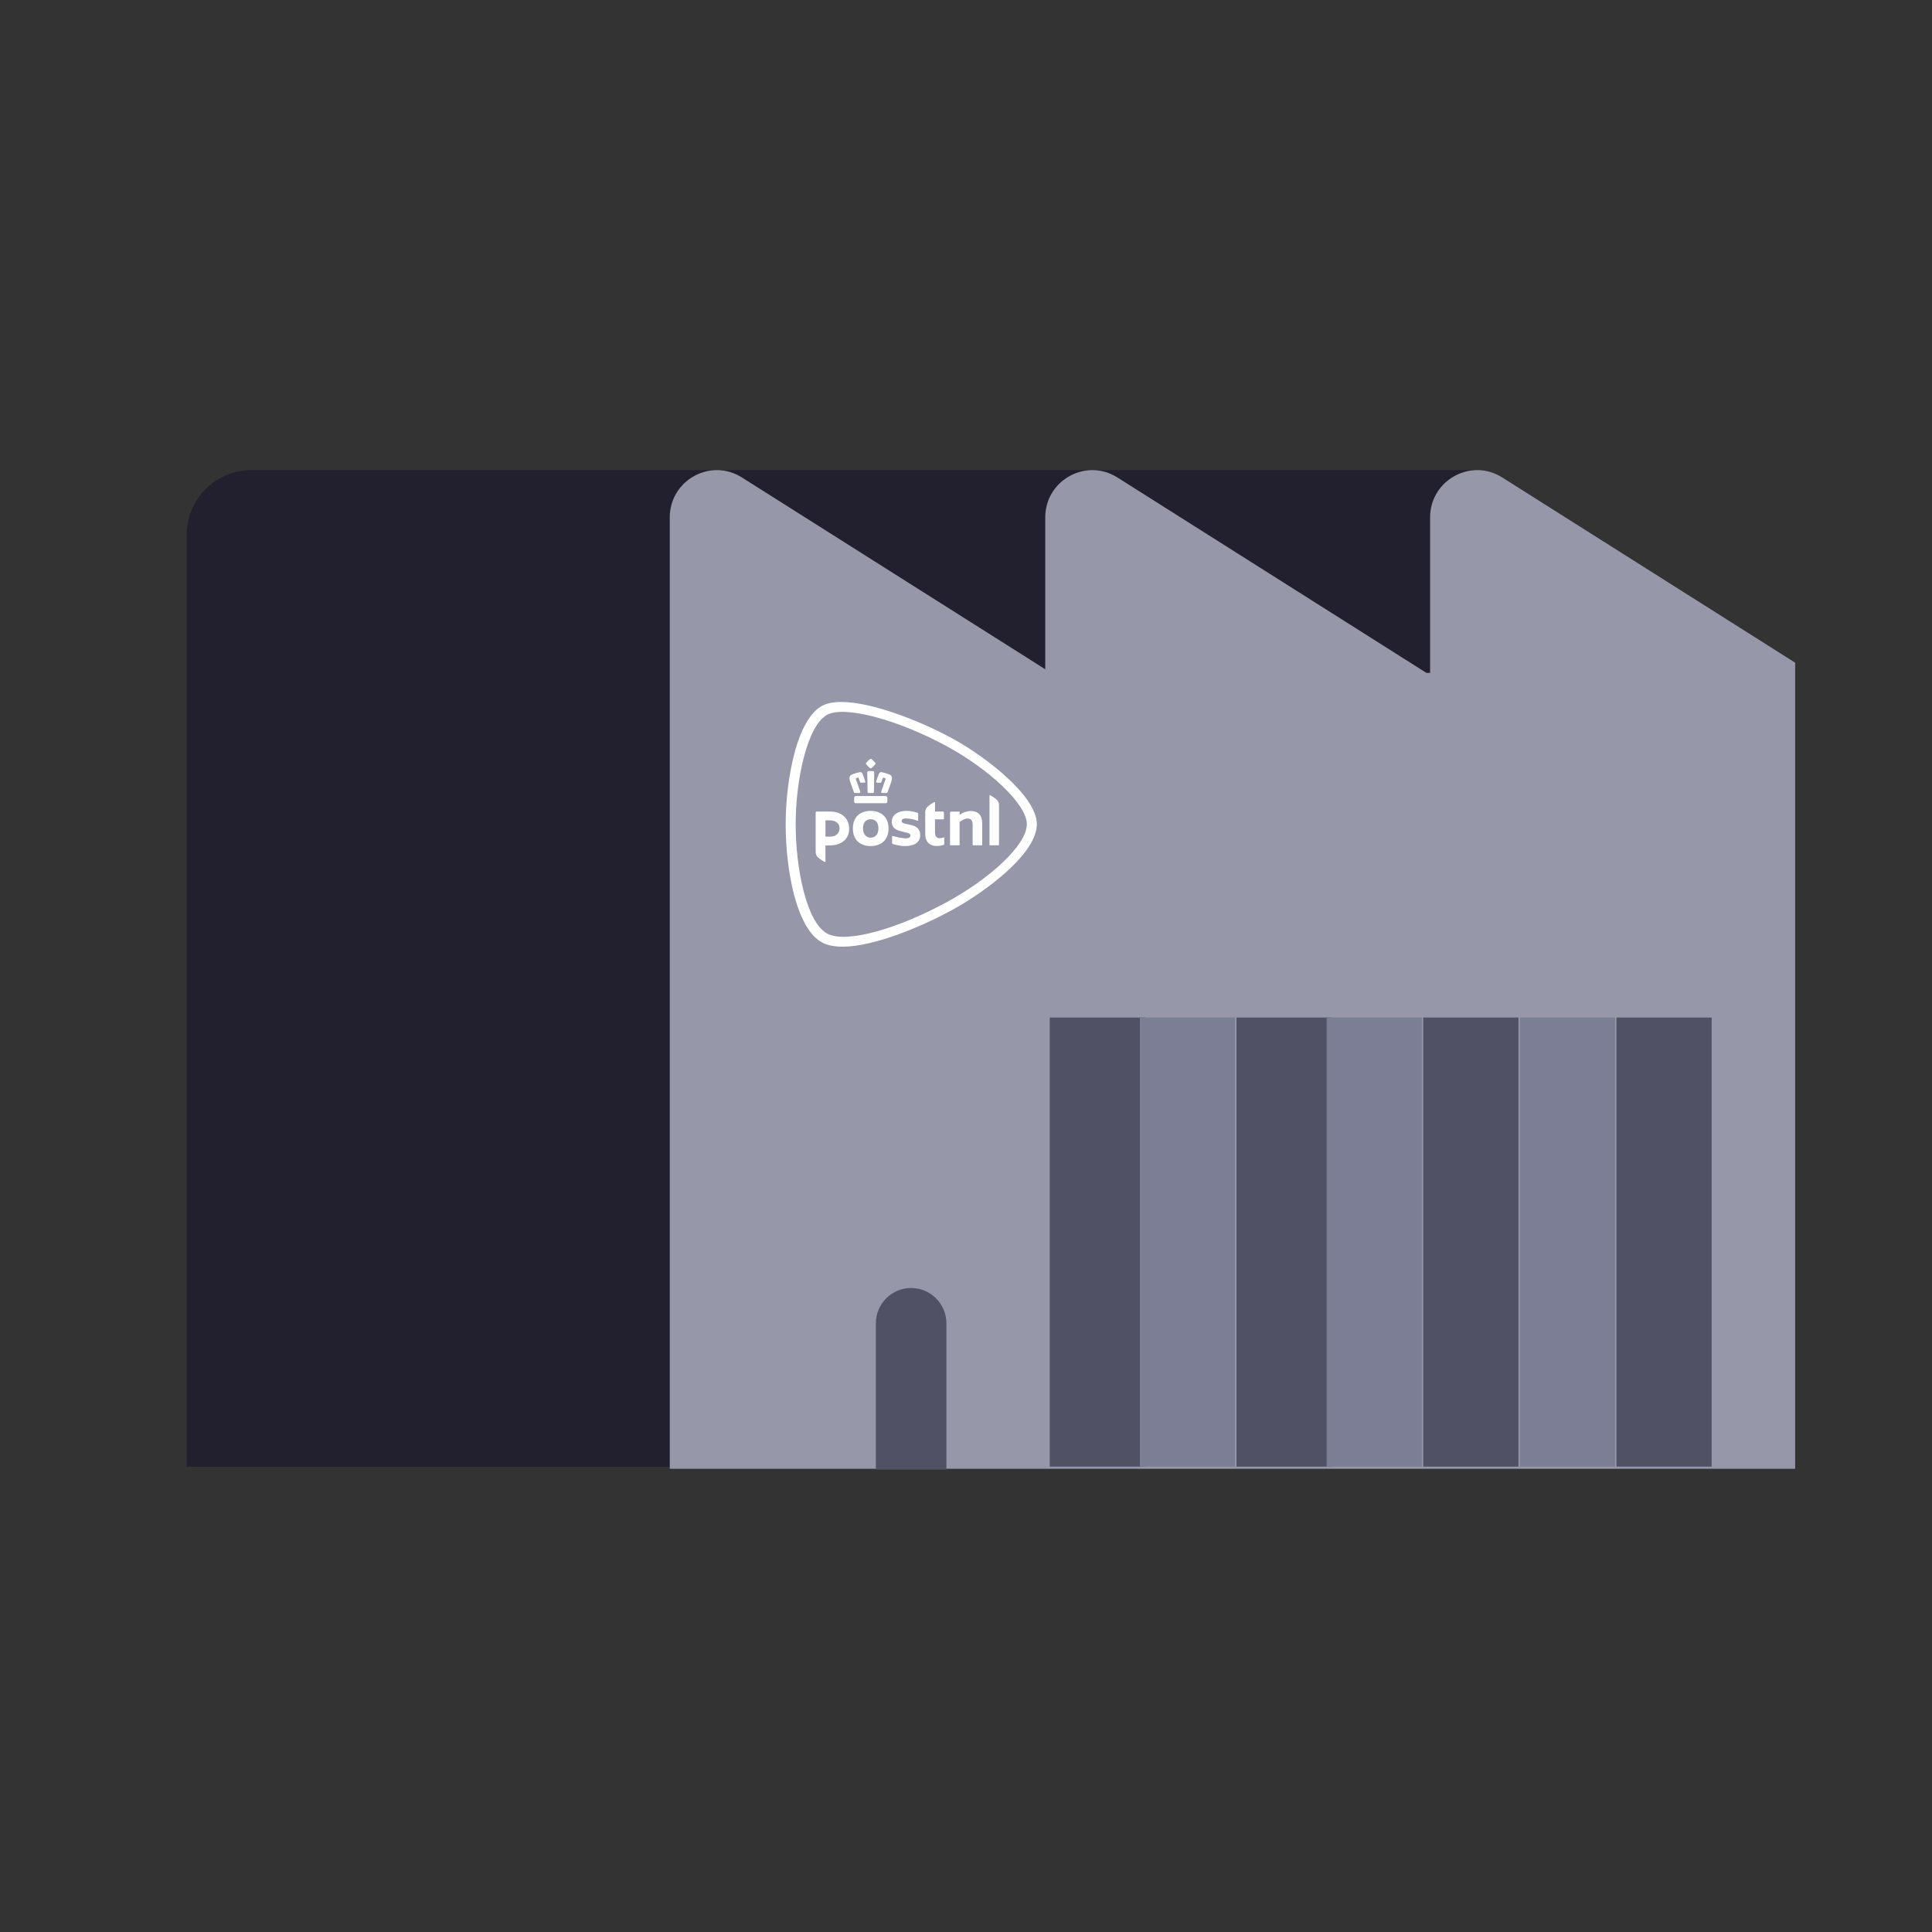 <svg width="300" height="300" viewBox="0 0 300 300" fill="none" xmlns="http://www.w3.org/2000/svg">
<rect x="0" y="0" width="300" height="300" fill="#333333" stroke="none"/>
<path fill-rule="evenodd" clip-rule="evenodd" d="M29 227.776H278.356V103.862L245.47 86.179L228.967 73H38.987C33.464 73.007 28.993 77.495 29 83.023V227.776Z" fill="#22202E"/>
<path fill-rule="evenodd" clip-rule="evenodd" d="M278.756 102.903L233.27 74.142C228.405 71.062 222.064 74.574 222.064 80.352V104.485H221.495L173.511 74.142C168.643 71.062 162.305 74.574 162.305 80.352V103.921L115.206 74.142C110.336 71.062 104 74.574 104 80.352V228.07H278.753V102.903H278.756Z" fill="#9698AA"/>
<path d="M135.206 125.913C133.673 125.913 132.436 126.753 132.436 128.644C132.436 130.534 133.673 131.374 135.206 131.374C136.74 131.374 137.974 130.491 137.974 128.646C137.974 126.801 136.735 125.916 135.206 125.916V125.913ZM135.206 130.075C134.52 130.075 134.006 129.561 134.006 128.644C134.006 127.647 134.52 127.21 135.206 127.21C135.893 127.21 136.404 127.645 136.404 128.644C136.404 129.561 135.891 130.075 135.206 130.075ZM145.184 125.963C145.184 125.991 145.206 126.013 145.235 126.013H146.401C146.495 126.013 146.569 126.088 146.569 126.176V127.17C146.569 127.198 146.548 127.222 146.519 127.222H145.237C145.208 127.222 145.187 127.245 145.187 127.274V129.202C145.187 129.942 145.47 130.162 145.945 130.162C146.169 130.162 146.517 130.028 146.569 130.028C146.598 130.028 146.622 130.051 146.622 130.077V131.028C146.622 131.099 146.579 131.149 146.536 131.173C146.325 131.286 145.967 131.362 145.444 131.362C144.527 131.362 143.672 130.908 143.672 129.45V126.096C143.672 125.797 143.79 125.516 143.977 125.315C144.224 125.045 145.024 124.541 145.127 124.541C145.172 124.541 145.189 124.553 145.189 124.596V125.961L145.184 125.963ZM126.659 126.183C126.659 126.091 126.736 126.015 126.832 126.015H128.85C130.833 126.015 131.86 127.189 131.86 128.707C131.86 130.226 130.711 131.279 128.817 131.279H128.226C128.198 131.279 128.174 131.303 128.174 131.331V133.794C128.174 133.834 128.157 133.848 128.111 133.848C128.008 133.848 127.209 133.344 126.961 133.075C126.774 132.874 126.657 132.59 126.657 132.294V126.185L126.659 126.183ZM130.363 128.632C130.363 127.986 129.938 127.38 128.819 127.38H128.226C128.198 127.38 128.176 127.404 128.176 127.43V129.86C128.176 129.888 128.2 129.912 128.226 129.912H128.85C130.183 129.912 130.363 128.998 130.363 128.632ZM142.887 129.656C142.887 130.766 142.078 131.374 140.501 131.374C139.599 131.374 138.646 131.061 138.639 131.059C138.567 131.033 138.521 130.969 138.521 130.896V129.862C138.521 129.829 138.55 129.8 138.586 129.8C138.591 129.8 138.605 129.803 138.608 129.803C138.944 129.909 140.036 130.177 140.617 130.177C140.96 130.177 141.14 130.127 141.255 130.013C141.334 129.935 141.37 129.852 141.37 129.751C141.37 129.412 140.941 129.318 140.523 129.228C140.47 129.216 140.494 129.223 140.353 129.19C139.441 128.977 138.478 128.757 138.478 127.598C138.478 127.084 138.696 126.656 139.105 126.36C139.513 126.065 140.101 125.909 140.806 125.909C141.44 125.909 142.194 126.114 142.446 126.193C142.525 126.219 142.571 126.287 142.571 126.356V127.387C142.568 127.435 142.518 127.456 142.482 127.444C141.759 127.177 141.097 127.084 140.624 127.084C140.247 127.084 140.002 127.245 140.002 127.496C140.002 127.785 140.36 127.863 140.811 127.962C140.866 127.974 141.114 128.028 141.178 128.043C141.548 128.123 141.93 128.206 142.244 128.407C142.676 128.686 142.887 129.093 142.887 129.649V129.656ZM151.063 131.26C151.044 131.26 151.029 131.246 151.029 131.227V128.09C151.029 127.392 150.789 127.096 150.225 127.096C150.023 127.096 149.781 127.17 149.539 127.304C149.299 127.442 149.111 127.555 149.044 127.595C149.025 127.607 149.006 127.638 149.006 127.664V131.227C149.006 131.244 148.991 131.26 148.972 131.26H147.554C147.534 131.26 147.52 131.246 147.52 131.227V126.181C147.52 126.098 147.59 126.032 147.674 126.032H148.975C148.994 126.032 149.008 126.046 149.008 126.065V126.46C149.008 126.484 149.027 126.502 149.054 126.502C149.063 126.502 149.075 126.498 149.08 126.495L149.123 126.465C149.282 126.344 149.524 126.209 149.69 126.145C150.045 126.01 150.429 125.935 150.741 125.935C151.9 125.935 152.513 126.59 152.513 127.832V131.225C152.513 131.244 152.498 131.258 152.479 131.258H151.063V131.26ZM153.682 131.26C153.665 131.26 153.65 131.246 153.65 131.227V123.5C153.65 123.472 153.655 123.465 153.693 123.465C153.782 123.465 154.572 123.954 154.829 124.234C155.018 124.439 155.126 124.721 155.126 125.002V131.227C155.126 131.244 155.112 131.26 155.095 131.26H153.682ZM135.206 117.829C135.18 117.829 135.154 117.836 135.125 117.855C134.887 118.033 134.676 118.239 134.494 118.468C134.441 118.527 134.441 118.596 134.496 118.667C134.669 118.887 134.868 119.083 135.084 119.254C135.125 119.284 135.166 119.301 135.206 119.301C135.247 119.301 135.288 119.284 135.329 119.254C135.547 119.086 135.744 118.889 135.917 118.669C135.972 118.598 135.972 118.53 135.917 118.466C135.739 118.239 135.528 118.033 135.295 117.86C135.259 117.839 135.233 117.829 135.206 117.829ZM135.206 119.724C135.091 119.724 134.971 119.727 134.846 119.734C134.803 119.734 134.762 119.75 134.731 119.781C134.686 119.826 134.671 119.895 134.671 119.942C134.676 120.183 134.69 121.461 134.702 122.272C134.707 122.665 134.712 122.949 134.712 122.958C134.712 123.015 134.755 123.138 134.887 123.138H135.53C135.624 123.138 135.691 123.072 135.706 122.966C135.706 122.963 135.706 122.961 135.706 122.958C135.706 122.939 135.72 121.854 135.744 119.98V119.942C135.744 119.906 135.734 119.831 135.684 119.781C135.653 119.75 135.612 119.734 135.566 119.734C135.444 119.729 135.324 119.724 135.211 119.724H135.206ZM136.834 119.897C136.687 119.897 136.565 119.977 136.503 120.117C136.318 120.524 136.183 120.893 136.054 121.352C136.039 121.406 136.044 121.451 136.071 121.484C136.087 121.506 136.123 121.534 136.193 121.534H136.695C136.81 121.534 136.851 121.475 136.865 121.425C136.947 121.151 137.007 120.99 137.11 120.763C137.11 120.763 137.119 120.746 137.151 120.746C137.163 120.746 137.175 120.746 137.187 120.751L137.441 120.834C137.47 120.843 137.489 120.869 137.499 120.888C137.518 120.926 137.52 120.978 137.506 121.016C137.504 121.023 136.99 122.436 136.839 122.906C136.815 122.98 136.819 123.036 136.851 123.077C136.879 123.115 136.927 123.133 136.995 123.133H137.614C137.717 123.133 137.782 123.093 137.813 123.013C137.835 122.951 137.868 122.864 137.907 122.76L137.921 122.719C138.108 122.206 138.389 121.43 138.449 121.21C138.55 120.836 138.579 120.427 138.022 120.224C137.844 120.16 137.676 120.103 137.523 120.058C137.326 119.999 137.139 119.956 136.973 119.916L136.951 119.911C136.911 119.902 136.872 119.897 136.836 119.897H136.834ZM133.577 119.897C133.541 119.897 133.502 119.902 133.466 119.909L133.44 119.916C133.274 119.954 133.087 119.999 132.89 120.058C132.739 120.103 132.571 120.16 132.391 120.224C131.834 120.427 131.863 120.836 131.964 121.21C132.021 121.423 132.285 122.152 132.506 122.76C132.544 122.864 132.576 122.951 132.597 123.013C132.626 123.093 132.693 123.133 132.797 123.133H133.416C133.5 123.133 133.538 123.103 133.56 123.074C133.591 123.034 133.593 122.975 133.572 122.904C133.421 122.44 132.907 121.028 132.902 121.014C132.888 120.976 132.89 120.924 132.909 120.886C132.919 120.867 132.936 120.841 132.967 120.829L133.224 120.746C133.224 120.746 133.245 120.742 133.257 120.742C133.284 120.742 133.296 120.753 133.298 120.758C133.404 120.99 133.464 121.151 133.543 121.421C133.557 121.47 133.601 121.529 133.713 121.529H134.215C134.27 121.529 134.311 121.513 134.338 121.48C134.362 121.447 134.369 121.404 134.352 121.347C134.22 120.884 134.085 120.515 133.903 120.11C133.874 120.044 133.781 119.89 133.572 119.89L133.577 119.897ZM137.489 123.604H132.929C132.768 123.604 132.633 123.737 132.633 123.893V124.458C132.633 124.636 132.71 124.721 132.869 124.721H137.549C137.708 124.721 137.784 124.636 137.784 124.458V123.893C137.784 123.737 137.65 123.604 137.489 123.604ZM159.449 127.976C159.445 124.82 153.429 119.355 147.021 115.873C139.628 111.856 131.215 109.487 128.442 110.992C125.284 112.71 123.553 121.286 123.551 127.976C123.551 134.721 125.183 143.189 128.442 144.961C131.397 146.565 139.443 144.196 147.021 140.08C153.53 136.543 159.445 131.286 159.449 127.976ZM130.663 109.002C135.329 109.002 142.803 111.91 147.774 114.609C150.619 116.154 153.845 118.409 156.341 120.704C158.737 122.904 160.998 125.644 161 127.976C160.998 130.174 159.185 132.753 156.271 135.384C153.799 137.617 150.585 139.813 147.772 141.343C142.971 143.953 135.653 147 130.828 147C129.518 147 128.44 146.778 127.629 146.335C125.492 145.174 124.124 142.048 123.315 138.985C122.446 135.698 122 131.745 122 127.976C122 124.29 122.482 120.328 123.325 117.105C124.35 113.183 125.838 110.592 127.631 109.617C128.385 109.208 129.405 109 130.663 109" fill="white"/>
<path fill-rule="evenodd" clip-rule="evenodd" d="M163 227.74H177.79V158H163.003L163 227.74ZM141.477 200C138.452 200 136 202.462 136 205.498V228.203H146.958V205.498C146.958 202.462 144.503 200 141.477 200Z" fill="#515165"/>
<path fill-rule="evenodd" clip-rule="evenodd" d="M177 227.74H191.787V158H177V227.74Z" fill="#7C7E95"/>
<path fill-rule="evenodd" clip-rule="evenodd" d="M192 227.74H206.787V158H192V227.74Z" fill="#515165"/>
<path fill-rule="evenodd" clip-rule="evenodd" d="M206 227.74H220.787V158H206V227.74Z" fill="#7C7E95"/>
<path fill-rule="evenodd" clip-rule="evenodd" d="M221 227.74H235.787V158H221V227.74Z" fill="#515165"/>
<path fill-rule="evenodd" clip-rule="evenodd" d="M236 227.74H250.787V158H236V227.74Z" fill="#7C7E95"/>
<path fill-rule="evenodd" clip-rule="evenodd" d="M251 227.74H265.79V158H251.002L251 227.74Z" fill="#515165"/>
</svg>
